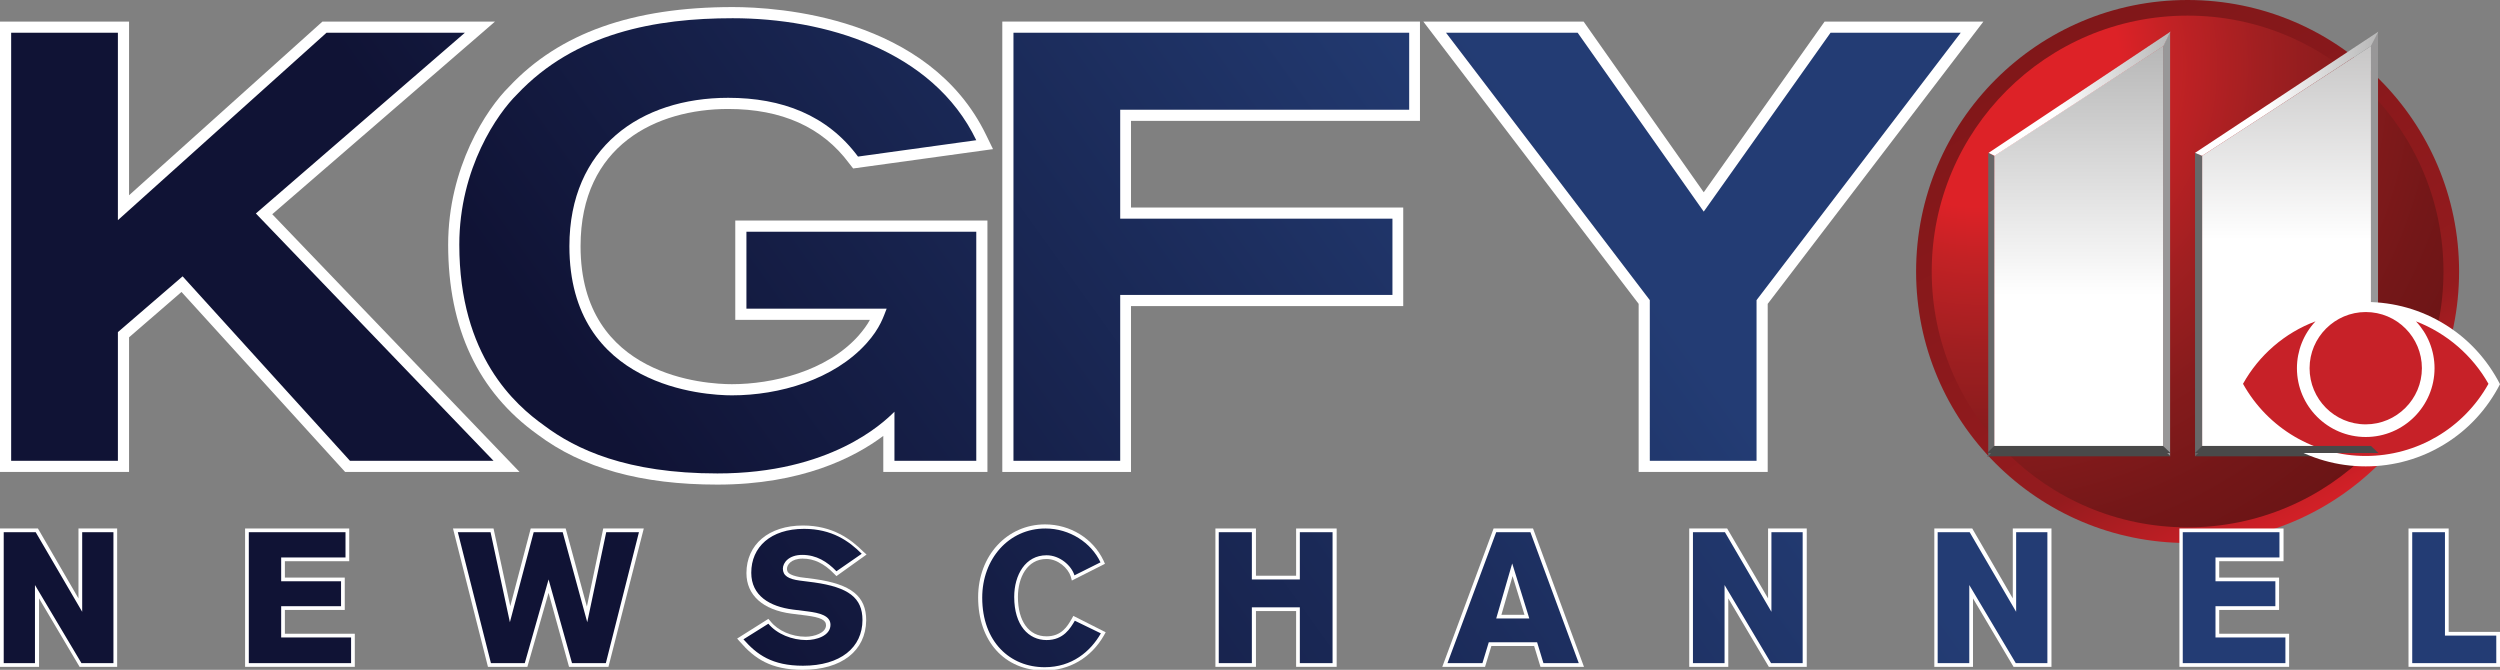 <?xml version="1.0" encoding="utf-8"?>
<!-- Generator: Adobe Illustrator 25.4.1, SVG Export Plug-In . SVG Version: 6.00 Build 0)  -->
<svg version="1.1" id="Layer_1" xmlns="http://www.w3.org/2000/svg" xmlns:xlink="http://www.w3.org/1999/xlink" x="0px" y="0px"
	 viewBox="0 0 672.2 180.1" style="enable-background:new 0 0 672.2 180.1;" xml:space="preserve">
<rect x="0" y="0" width="672.2" height="180.1" fill="#808080" stroke="none"/>
<style type="text/css">
	.st0{fill:url(#SVGID_1_);}
	.st1{fill:url(#SVGID_00000011735411229723402440000017015738955407329415_);}
	.st2{fill:#989798;}
	.st3{fill:#494949;}
	.st4{fill:url(#SVGID_00000025433945454769083650000003311893928650456709_);}
	.st5{fill:#676768;}
	.st6{fill:url(#SVGID_00000165942589786044261500000010795722880979647908_);}
	.st7{fill:url(#SVGID_00000103961906537725411590000010600914597760041347_);}
	.st8{fill:url(#SVGID_00000056407709647025478150000007206987162927367555_);}
	.st9{fill:url(#SVGID_00000005241528105232023470000012717206248885059205_);}
	.st10{fill:#FFFFFF;}
	.st11{fill:url(#SVGID_00000016048795843430180030000016359453908005729188_);}
	.st12{fill-rule:evenodd;clip-rule:evenodd;fill:#FFFFFF;}
	.st13{fill-rule:evenodd;clip-rule:evenodd;fill:#C72128;}
	.st14{fill:url(#SVGID_00000141455702966396876140000003204946196116987837_);}
</style>
<linearGradient id="SVGID_1_" gradientUnits="userSpaceOnUse" x1="623.783" y1="2934.248" x2="552.202" y2="2804.832" gradientTransform="matrix(1 0 0 1 0 -2796.915)">
	<stop  offset="0.006" style="stop-color:#D22027"/>
	<stop  offset="0.247" style="stop-color:#941B1E"/>
	<stop  offset="1" style="stop-color:#801719"/>
</linearGradient>
<circle class="st0" cx="588.2" cy="73" r="73"/>
<radialGradient id="SVGID_00000151512110719277462070000003876244616799525307_" cx="531.914" cy="2814.572" r="173.608" gradientTransform="matrix(1 0 0 1 0 -2796.915)" gradientUnits="userSpaceOnUse">
	<stop  offset="0.219" style="stop-color:#DD2227"/>
	<stop  offset="0.299" style="stop-color:#C32225"/>
	<stop  offset="0.441" style="stop-color:#A01F21"/>
	<stop  offset="0.583" style="stop-color:#861B1C"/>
	<stop  offset="0.724" style="stop-color:#741718"/>
	<stop  offset="0.864" style="stop-color:#6A1415"/>
	<stop  offset="1" style="stop-color:#671314"/>
</radialGradient>
<circle style="fill:url(#SVGID_00000151512110719277462070000003876244616799525307_);" cx="588.2" cy="73" r="68.8"/>
<path class="st2" d="M637.5,12.4v108.4l1.9,1.9V8.5L637.5,12.4z"/>
<path class="st3" d="M637.5,120.8h-45.4l-1.9,1.9h49.3L637.5,120.8z"/>
<linearGradient id="SVGID_00000005250296106036534590000018053514779436069801_" gradientUnits="userSpaceOnUse" x1="614.8" y1="2917.715" x2="614.8" y2="2809.174" gradientTransform="matrix(1 0 0 1 0 -2796.915)">
	<stop  offset="0.519" style="stop-color:#FFFFFF"/>
	<stop  offset="1" style="stop-color:#C7C6C6"/>
</linearGradient>
<path style="fill:url(#SVGID_00000005250296106036534590000018053514779436069801_);" d="M637.5,12.4v108.4h-45.4V41.9L637.5,12.4z"
	/>
<path class="st5" d="M590.2,41.1v81.6l1.9-1.9V41.9L590.2,41.1z"/>
<linearGradient id="SVGID_00000049223540020302478550000007144732100357969339_" gradientUnits="userSpaceOnUse" x1="590.2" y1="2822.115" x2="639.365" y2="2822.115" gradientTransform="matrix(1 0 0 1 0 -2796.915)">
	<stop  offset="0.381" style="stop-color:#FFFFFF"/>
	<stop  offset="1" style="stop-color:#B7B7B7"/>
</linearGradient>
<path style="fill:url(#SVGID_00000049223540020302478550000007144732100357969339_);" d="M639.5,8.5l-49.3,32.6l1.9,0.8l45.4-29.5
	L639.5,8.5z"/>
<path class="st2" d="M581.6,12.4v108.4l1.9,1.9V8.5L581.6,12.4z"/>
<path class="st3" d="M581.6,120.8h-45.4l-1.9,1.9h49.3L581.6,120.8z"/>
<linearGradient id="SVGID_00000181779628938697558050000017652901798122247843_" gradientUnits="userSpaceOnUse" x1="558.9" y1="2917.715" x2="558.9" y2="2809.174" gradientTransform="matrix(1 0 0 1 0 -2796.915)">
	<stop  offset="0.381" style="stop-color:#FFFFFF"/>
	<stop  offset="1" style="stop-color:#B7B7B7"/>
</linearGradient>
<path style="fill:url(#SVGID_00000181779628938697558050000017652901798122247843_);" d="M581.6,12.4v108.4h-45.4V41.9L581.6,12.4z"
	/>
<path class="st5" d="M534.6,41.1v81.6l1.6-1.9V41.9L534.6,41.1z"/>
<linearGradient id="SVGID_00000172420858458531120820000012271466286828338612_" gradientUnits="userSpaceOnUse" x1="534.423" y1="2822.115" x2="583.592" y2="2822.115" gradientTransform="matrix(1 0 0 1 0 -2796.915)">
	<stop  offset="0.381" style="stop-color:#FFFFFF"/>
	<stop  offset="1" style="stop-color:#B7B7B7"/>
</linearGradient>
<path style="fill:url(#SVGID_00000172420858458531120820000012271466286828338612_);" d="M583.6,8.5l-48.9,32.6l1.6,0.8l45.4-29.5
	L583.6,8.5z"/>
<linearGradient id="SVGID_00000076562536364242546370000011324217417907873724_" gradientUnits="userSpaceOnUse" x1="55.354" y1="1128.968" x2="456.222" y2="841.74" gradientTransform="matrix(1 0 0 1 0 -932)">
	<stop  offset="0.275" style="stop-color:#101335"/>
	<stop  offset="0.781" style="stop-color:#233C74"/>
</linearGradient>
<path style="fill:url(#SVGID_00000076562536364242546370000011324217417907873724_);" d="M94.1,123.9l-45-49.6l-17.4,15v34.6H3V8.8
	h28.7v50.4L87.8,8.8H125L68.8,57.4l63.9,66.5H94.1z M240.5,123.9v-13.2c-3.1,3.1-17.3,16.6-47.6,16.6c-24.4,0-38.1-6.5-46.6-12.9
	c-7.7-5.5-22.8-18.6-22.8-48.6c0-20.7,10.4-35.4,15.5-40.4c15.6-16.6,37.4-20.5,58-20.5c24.6,0,53.8,8.5,65.5,32.8l-31.8,4.4
	c-8.3-11.2-20.5-15.8-34.9-15.8c-23.6,0-42.7,13.4-42.7,39.9c0,38,36.5,40.1,43.7,40.1c12.7,0,27.4-4.2,36.2-14
	c3.7-4.1,4.6-7.3,5.4-9.3h-37.7V62.3h61.8v61.6H240.5z M301.2,29.5v29.3h73.2v20.5h-73.2v44.6h-28.7V8.8h106.4v20.7H301.2z
	 M472.3,80.7v43.2h-28.7V80.7L388.8,8.8h35.4l33.9,48.1l34.1-48.1h35L472.3,80.7z"/>
<path class="st10" d="M192.9,130.3c-20.5,0-36.3-4.4-48.4-13.5c-15.9-11.4-24-28.5-24-51c0-20.8,10.3-36.5,16.4-42.5
	C150.4,8.9,170.1,1.9,197,1.9c12.1,0,52.8,2.5,68.2,34.5l1.8,3.7l-37.6,5.2l-1.1-1.4c-7.2-9.7-18.1-14.6-32.5-14.6
	c-19.2,0-39.7,9.7-39.7,36.9c0,35.3,33.9,37.1,40.7,37.1c10.8,0,25.4-3.4,34-13c1.4-1.6,2.4-3,3.1-4.3h-36.2V59.3h67.8v67.6h-28
	v-9.7C229.8,123,215.5,130.3,192.9,130.3z"/>
<polygon class="st10" points="440.6,126.9 440.6,81.7 382.7,5.8 425.8,5.8 458.1,51.7 490.6,5.8 533.3,5.8 475.3,81.7 475.3,126.9 
	"/>
<polygon class="st10" points="269.5,126.9 269.5,5.8 381.8,5.8 381.8,32.5 304.1,32.5 304.1,55.8 377.3,55.8 377.3,82.3 304.1,82.3 
	304.1,126.9 "/>
<polygon class="st10" points="92.8,126.9 48.8,78.5 34.7,90.7 34.7,126.9 0,126.9 0,5.8 34.7,5.8 34.7,52.5 86.7,5.8 133.1,5.8 
	73.2,57.6 139.7,126.9 "/>
<linearGradient id="SVGID_00000095331276119273227000000013139419572085536417_" gradientUnits="userSpaceOnUse" x1="55.354" y1="1128.968" x2="456.222" y2="841.74" gradientTransform="matrix(1 0 0 1 0 -932)">
	<stop  offset="0.275" style="stop-color:#101335"/>
	<stop  offset="0.781" style="stop-color:#233C74"/>
</linearGradient>
<path style="fill:url(#SVGID_00000095331276119273227000000013139419572085536417_);" d="M94.1,123.9l-45-49.6l-17.4,15v34.6H3V8.8
	h28.7v50.4L87.8,8.8H125L68.8,57.4l63.9,66.5H94.1z M240.5,123.9v-13.2c-3.1,3.1-17.3,16.6-47.6,16.6c-24.4,0-38.1-6.5-46.6-12.9
	c-7.7-5.5-22.8-18.6-22.8-48.6c0-20.7,10.4-35.4,15.5-40.4c15.6-16.6,37.4-20.5,58-20.5c24.6,0,53.8,8.5,65.5,32.8l-31.8,4.4
	c-8.3-11.2-20.5-15.8-34.9-15.8c-23.6,0-42.7,13.4-42.7,39.9c0,38,36.5,40.1,43.7,40.1c12.7,0,27.4-4.2,36.2-14
	c3.7-4.1,4.6-7.3,5.4-9.3h-37.7V62.3h61.8v61.6H240.5z M301.2,29.5v29.3h73.2v20.5h-73.2v44.6h-28.7V8.8h106.4v20.7H301.2z
	 M472.3,80.7v43.2h-28.7V80.7L388.8,8.8h35.4l33.9,48.1l34.1-48.1h35L472.3,80.7z"/>
<path class="st12" d="M636.1,125.4c-7.6,0-15-2.1-21.4-6.1c-6.3-3.9-11.3-9.4-14.7-16c3.4-6.6,8.4-12.1,14.7-16
	c6.4-4,13.8-6.1,21.4-6.1c7.6,0,15,2.1,21.4,6.1c6.3,3.9,11.3,9.4,14.7,16c-3.4,6.6-8.4,12.1-14.7,16
	C651.1,123.3,643.7,125.4,636.1,125.4z"/>
<path class="st13" d="M636.1,83.9c8.4,0,15.1,6.8,15.1,15.1s-6.8,15.1-15.1,15.1c-8.4,0-15.1-6.8-15.1-15.1S627.8,83.9,636.1,83.9z
	 M649.6,86.4c3.2,3.4,5,7.9,5,12.6c0,10.2-8.3,18.5-18.5,18.5l0,0c-10.2,0-18.5-8.3-18.5-18.5c0-4.7,1.8-9.2,5-12.6
	c-8.3,3.1-15.2,9.1-19.5,16.8c6.7,12,19.3,19.4,33,19.4s26.3-7.4,33-19.4C664.8,95.6,657.9,89.6,649.6,86.4z"/>
<path class="st3" d="M637.5,119.9h-45.4l-1.9,1.9h49.3L637.5,119.9z"/>
<path class="st3" d="M581.6,119.9h-45.4l-1.9,1.9h49.3L581.6,119.9z"/>
<path class="st10" d="M280.8,180.3c-10.7,0-17.8-7.9-17.8-19.7c0-11.2,7.8-19.6,18-19.6c6.8,0,12.9,3.8,15.7,9.7l0.4,0.9l-8.9,4.5
	l-0.3-1.1c-0.7-2.2-3.4-4.7-6.5-4.7c-5.3,0-7.7,5.1-7.7,10.2c0,6.5,2.9,10.6,7.7,10.6c4,0,5.6-2.7,6.7-4.6l0.5-0.9l8.7,4.4l-0.5,0.9
	C293.4,176.8,287.6,180.3,280.8,180.3z"/>
<path class="st10" d="M215.8,180.1c-8.5,0-12.9-3-16.8-7.5l-0.8-0.9l8.4-5.3l0.6,0.7c2,2.5,5.7,4.1,9.4,4.1c2.3,0,5.5-1,5.5-3.1
	c0-1.4-1.5-2.1-5.3-2.6l-4-0.5c-7.7-1-12.1-5-12.1-10.9c0-7.7,6-12.8,15.2-12.8c8,0,12.9,3.7,16.2,7l0.9,0.8l-8.1,5.8l-0.6-0.6
	c-2.7-2.8-5.4-4.1-8.5-4.1s-4.2,1.7-4.2,2.7c0,0.9,0.3,1.7,3.6,2.3l3.9,0.5c9.8,1.4,13.8,4.6,13.8,11.1
	C232.8,175,226.3,180.1,215.8,180.1z"/>
<polygon class="st10" points="647.6,179.3 647.6,142.1 658.4,142.1 658.4,169.9 672.2,169.9 672.2,179.3 "/>
<polygon class="st10" points="586,179.3 586,142.1 614,142.1 614,150.9 596.7,150.9 596.7,155.3 612.8,155.3 612.8,164 596.7,164 
	596.7,170.4 615.5,170.4 615.5,179.3 "/>
<polygon class="st10" points="541.4,179.3 530.5,160.9 530.5,179.3 520.1,179.3 520.1,142.1 530.3,142.1 541.2,160.9 541.2,142.1 
	551.6,142.1 551.6,179.3 "/>
<polygon class="st10" points="475.6,179.3 464.7,160.9 464.7,179.3 454.2,179.3 454.2,142.1 464.4,142.1 475.4,160.9 475.4,142.1 
	485.8,142.1 485.8,179.3 "/>
<path class="st10" d="M414.2,179.3l-1.7-5.6H401l-1.7,5.6h-11.5l13.8-37.2h10.6l13.7,37.2H414.2z M409.9,165.3l-3.2-10.4l-3,10.4
	H409.9z"/>
<polygon class="st10" points="348.5,179.3 348.5,164.3 337.7,164.3 337.7,179.3 326.8,179.3 326.8,142.1 337.7,142.1 337.7,154.8 
	348.5,154.8 348.5,142.1 359.4,142.1 359.4,179.3 "/>
<polygon class="st10" points="153,179.3 147.5,159.4 141.8,179.3 131.2,179.3 121.8,142.1 132.7,142.1 137.2,163 142.7,142.1 
	152.1,142.1 157.8,163.1 162.2,142.1 173.1,142.1 163.6,179.3 "/>
<polygon class="st10" points="65.9,179.3 65.9,142.1 93.9,142.1 93.9,150.9 76.6,150.9 76.6,155.3 92.7,155.3 92.7,164 76.6,164 
	76.6,170.4 95.4,170.4 95.4,179.3 "/>
<polygon class="st10" points="21.4,179.3 10.5,160.9 10.5,179.3 0,179.3 0,142.1 10.2,142.1 21.1,160.9 21.1,142.1 31.5,142.1 
	31.5,179.3 "/>
<linearGradient id="SVGID_00000157267929472271882410000004751919206975532448_" gradientUnits="userSpaceOnUse" x1="106.345" y1="-143.323" x2="556.737" y2="179.39" gradientTransform="matrix(1 0 0 -1 0 182)">
	<stop  offset="0.275" style="stop-color:#101335"/>
	<stop  offset="0.781" style="stop-color:#233C74"/>
</linearGradient>
<path style="fill:url(#SVGID_00000157267929472271882410000004751919206975532448_);" d="M21.9,178.3l-12.5-21v21H1v-35.2h8.6
	l12.5,21.4v-21.4h8.4v35.2H21.9z M66.9,143.1h26v6.8H75.6v6.4h16.1v6.7H75.6v8.4h18.8v6.9H66.9V143.1z M162.9,178.3h-9.1l-6.3-22.5
	l-6.4,22.5H132l-8.9-35.2h8.8l5.2,24.2l6.4-24.2h7.8l6.6,24.2l5.1-24.2h8.8L162.9,178.3z M224.9,153.6c-2.5-2.6-5.4-4.4-9.2-4.4
	c-3.6,0-5.2,2.1-5.2,3.7c0,1.9,1.5,2.8,4.5,3.2l3.9,0.5c9.2,1.3,13,4.1,13,10.1c0,7.4-5.9,12.3-16,12.3c-8.3,0-12.4-3-16-7.1
	l6.7-4.2c2.3,2.8,6.4,4.4,10.2,4.4c2.6,0,6.5-1.1,6.5-4.1c0-2.5-3-3.2-6.1-3.6l-4-0.5c-6.2-0.8-11.2-3.7-11.2-9.9
	c0-6.9,5.2-11.8,14.2-11.8c7.5,0,12.1,3.3,15.5,6.7L224.9,153.6z M296,170.3c-2.8,4.9-7.8,9.1-15.1,9.1c-9.3,0-16.8-6.8-16.8-18.7
	c0-10.4,7.1-18.6,17-18.6c6.5,0,12.3,3.8,14.8,9.1l-7,3.5c-0.8-2.6-3.9-5.4-7.5-5.4c-5.7,0-8.7,5.3-8.7,11.2
	c0,7.7,3.9,11.6,8.7,11.6c4.6,0,6.4-3.2,7.6-5.2L296,170.3z M349.5,178.3v-15h-12.9v15h-8.9v-35.2h8.9v12.7h12.9v-12.7h8.8v35.2
	H349.5z M415,178.3l-1.7-5.6h-13l-1.7,5.6h-9.4l13.1-35.2h9.2l13,35.2H415z M406.6,151.5l-4.3,14.8h8.9L406.6,151.5z M476.2,178.3
	l-12.5-21v21h-8.5v-35.2h8.6l12.5,21.4v-21.4h8.4v35.2H476.2z M542,178.3l-12.5-21v21H521v-35.2h8.6l12.5,21.4v-21.4h8.4v35.2H542z
	 M586.9,143.1h26v6.8h-17.2v6.4h16.1v6.7h-16.1v8.4h18.8v6.9h-27.6V143.1z M648.6,178.3v-35.2h8.8v27.8h13.8v7.4H648.6z"/>
</svg>
